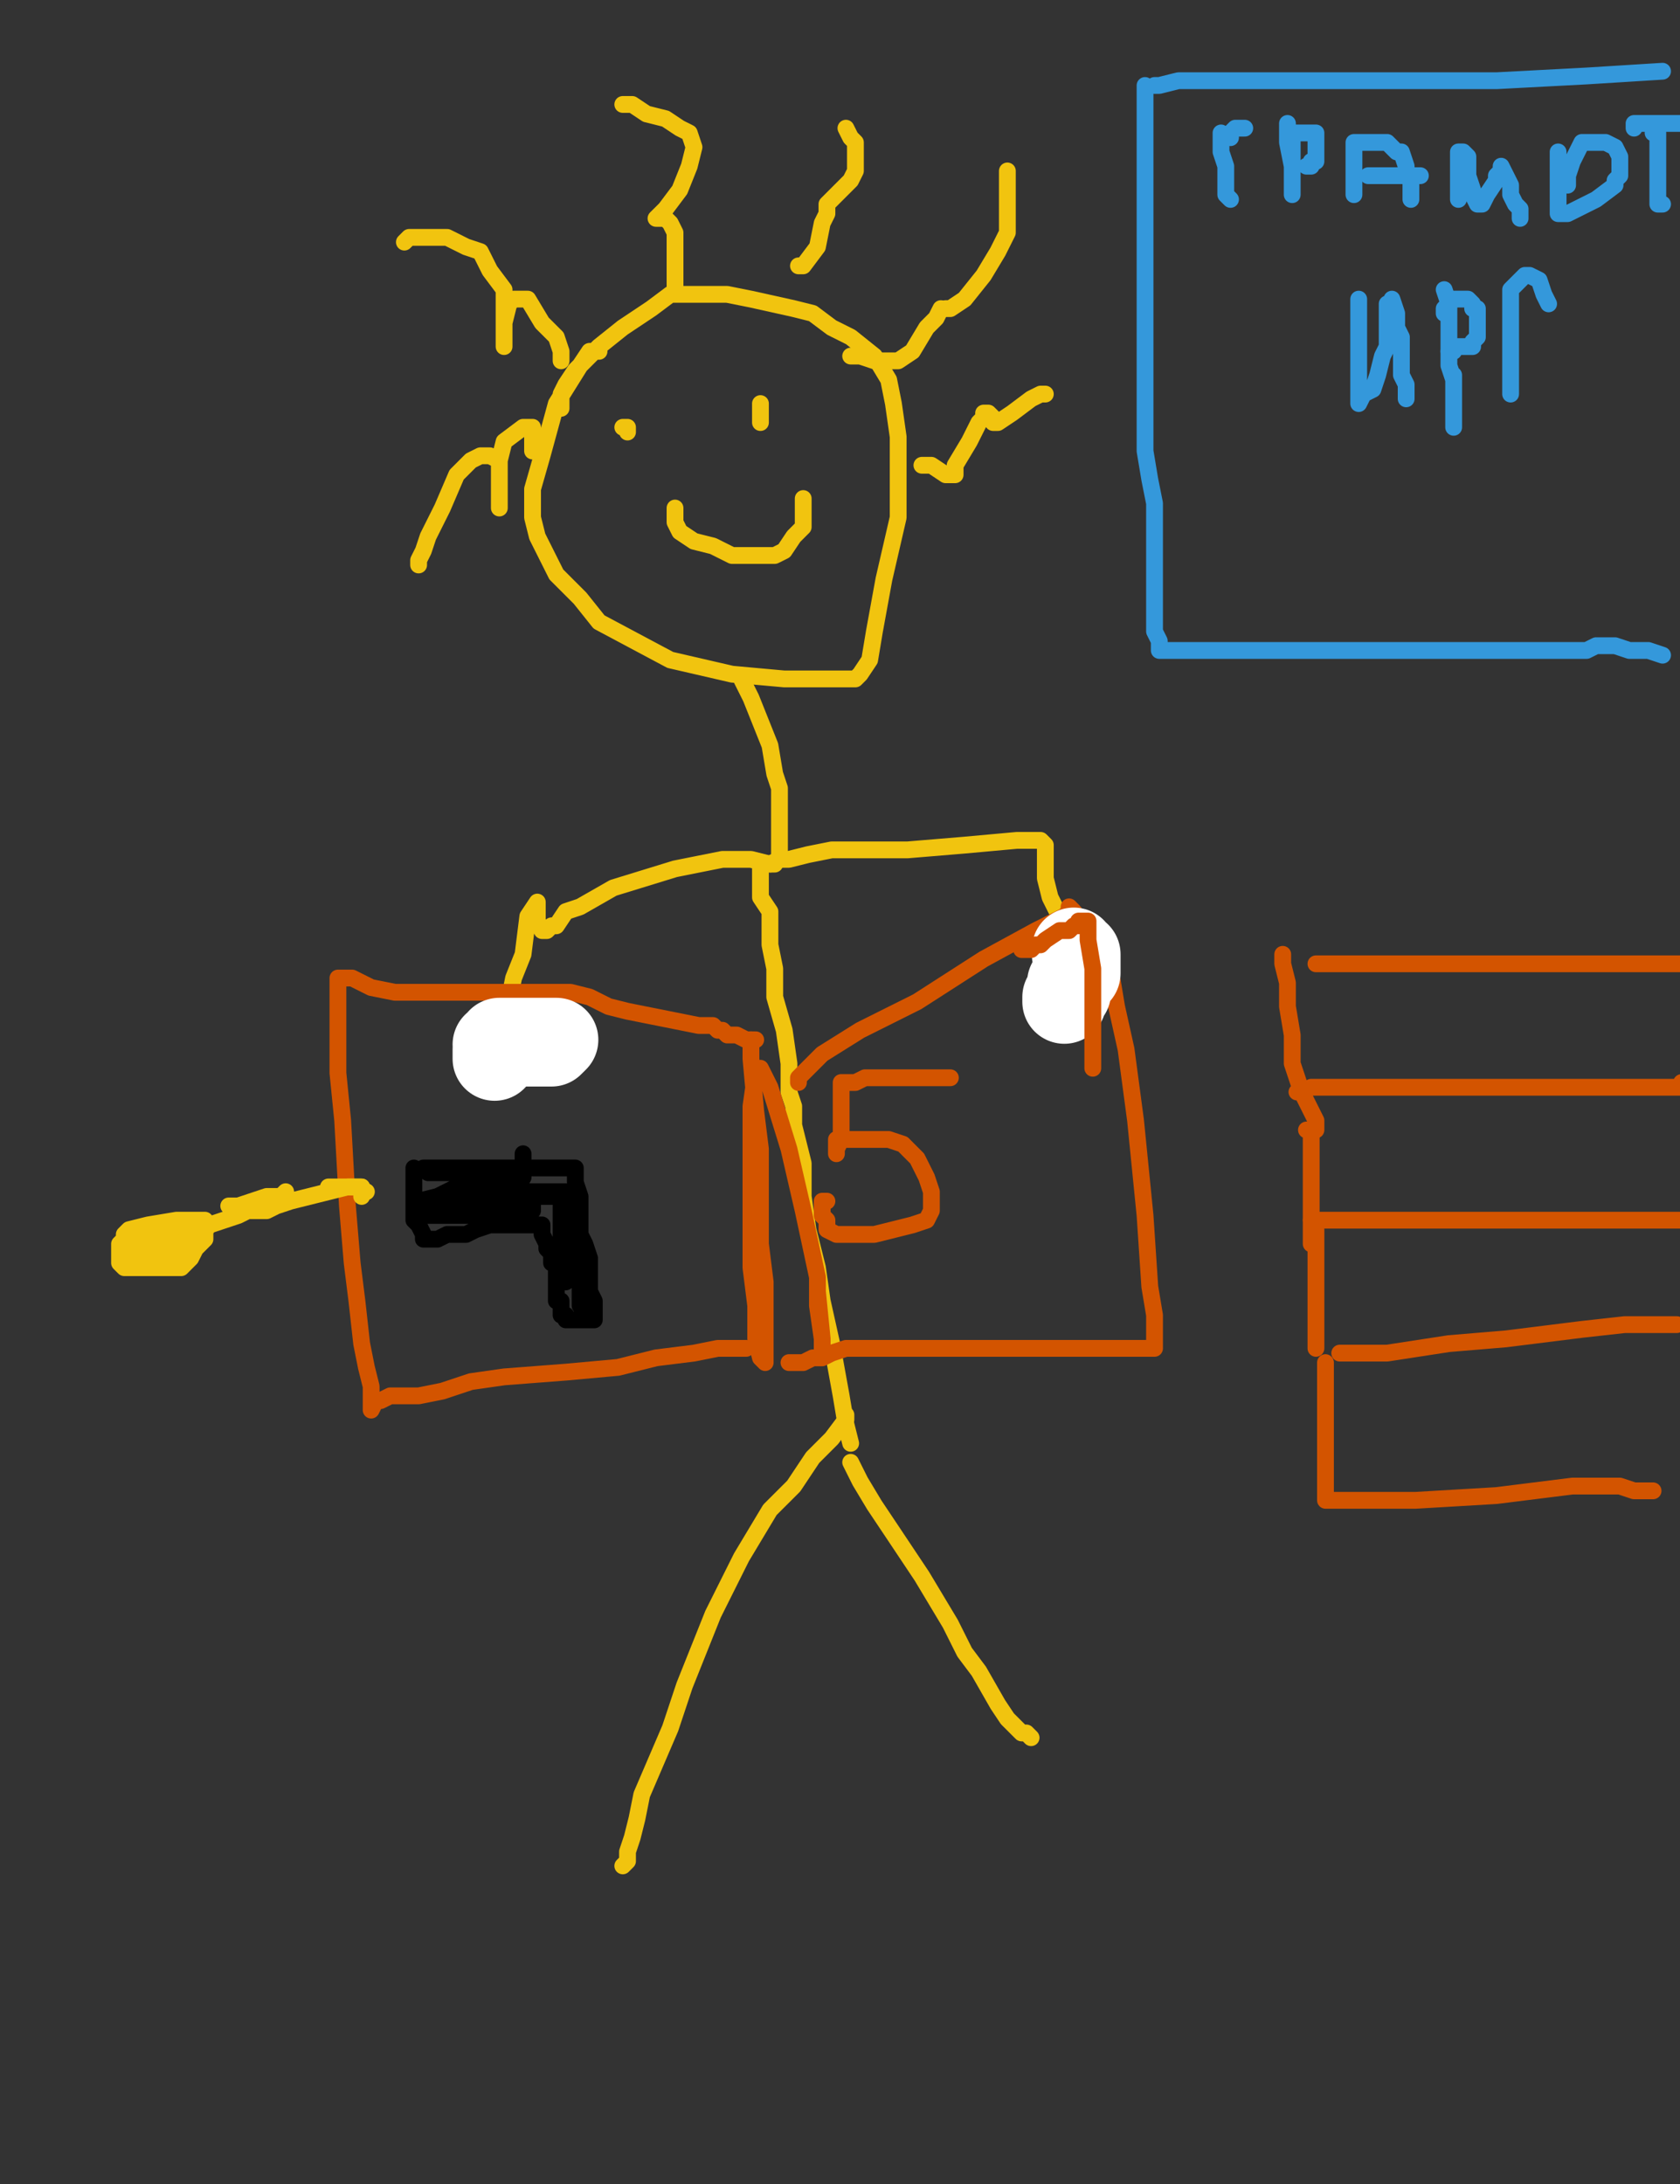 <?xml version="1.0" encoding="utf-8" ?>
<svg baseProfile="full" height="520" version="1.1" width="400" xmlns="http://www.w3.org/2000/svg" xmlns:ev="http://www.w3.org/2001/xml-events" xmlns:xlink="http://www.w3.org/1999/xlink"><rect width="100%" height="100%" fill="#333333" stroke="none"/><defs><style type="text/css"><![CDATA[.path {fill: none; stroke-linejoin: round; stroke-linecap: round;}]]></style></defs><path class="path" d="M 142.63 83.65 L 140.37 83.65 L 138.11 87.04 L 132.46 96.09 L 129.06 108.52 L 126.80 116.43 L 126.80 123.22 L 127.93 127.74 L 132.46 136.78 L 138.11 142.43 L 142.63 148.09 L 159.59 157.13 L 174.28 160.52 L 186.72 161.65 L 196.89 161.65 L 203.67 161.65 L 204.80 160.52 L 207.06 157.13 L 208.19 150.35 L 210.46 137.91 L 213.85 123.22 L 213.85 111.91 L 213.85 104.00 L 212.72 96.09 L 211.59 90.43 L 208.19 84.78 L 202.54 80.26 L 198.02 78.00 L 193.50 74.61 L 188.98 73.48 L 178.80 71.22 L 173.15 70.09 L 168.63 70.09 L 164.11 70.09 L 159.59 70.09 L 155.06 73.48 L 148.28 78.00 L 142.63 82.52 L 136.98 88.17 L 134.72 91.57 L 133.59 93.83 L 133.59 97.22" stroke="#f1c40f" stroke-width="4" /><path class="path" d="M 148.28 101.74 L 149.41 101.74 L 149.41 102.87" stroke="#f1c40f" stroke-width="4" /><path class="path" d="M 181.06 96.09 L 181.06 97.22 L 181.06 98.35 L 181.06 99.48 L 181.06 100.61" stroke="#f1c40f" stroke-width="4" /><path class="path" d="M 160.72 120.96 L 160.72 122.09 L 160.72 123.22 L 160.72 124.35 L 161.85 126.61 L 165.24 128.87 L 169.76 130.00 L 174.28 132.26 L 179.93 132.26 L 184.46 132.26 L 186.72 131.13 L 188.98 127.74 L 191.24 125.48 L 191.24 124.35 L 191.24 122.09 L 191.24 120.96 L 191.24 119.83 L 191.24 118.70" stroke="#f1c40f" stroke-width="4" /><path class="path" d="M 126.80 107.39 L 126.80 106.26 L 126.80 104.00 L 126.80 102.87 L 126.80 101.74 L 124.54 101.74 L 120.02 105.13 L 118.89 109.65 L 118.89 114.17 L 118.89 118.70 L 118.89 120.96 L 118.89 115.30 L 118.89 111.91 L 118.89 109.65 L 116.63 108.52 L 115.50 108.52 L 114.37 108.52 L 112.11 109.65 L 108.72 113.04 L 105.32 120.96 L 101.93 127.74 L 100.80 131.13 L 99.67 133.39 L 99.67 134.52" stroke="#f1c40f" stroke-width="4" /><path class="path" d="M 133.59 85.91 L 133.59 83.65 L 132.46 80.26 L 129.06 76.87 L 125.67 71.22 L 123.41 71.22 L 122.28 71.22 L 121.15 72.35 L 120.02 76.87 L 120.02 81.39 L 120.02 82.52 L 120.02 80.26 L 120.02 75.74 L 120.02 72.35 L 120.02 68.96 L 116.63 64.43 L 114.37 59.91 L 110.98 58.78 L 106.46 56.52 L 104.19 56.52 L 99.67 56.52 L 98.54 56.52 L 97.41 56.52 L 96.28 57.65" stroke="#f1c40f" stroke-width="4" /><path class="path" d="M 160.72 68.96 L 160.72 66.70 L 160.72 64.43 L 160.72 61.04 L 160.72 56.52 L 160.72 55.39 L 159.59 53.13 L 158.46 52.00 L 157.32 52.00 L 156.19 52.00 L 158.46 49.74 L 161.85 45.22 L 164.11 39.57 L 165.24 35.04 L 164.11 31.65 L 161.85 30.52 L 158.46 28.26 L 153.93 27.13 L 150.54 24.87 L 148.28 24.87" stroke="#f1c40f" stroke-width="4" /><path class="path" d="M 190.11 63.30 L 191.24 63.30 L 194.63 58.78 L 195.76 53.13 L 196.89 50.87 L 196.89 49.74 L 196.89 48.61 L 199.15 46.35 L 201.41 44.09 L 202.54 42.96 L 203.67 40.70 L 203.67 36.17 L 203.67 35.04 L 203.67 33.91 L 202.54 32.78 L 201.41 30.52" stroke="#f1c40f" stroke-width="4" /><path class="path" d="M 202.54 84.78 L 204.80 84.78 L 208.19 85.91 L 213.85 85.91 L 217.24 83.65 L 220.63 78.00 L 222.89 75.74 L 224.02 73.48" stroke="#f1c40f" stroke-width="4" /><path class="path" d="M 225.15 73.48 L 226.28 73.48 L 229.67 71.22 L 234.19 65.57 L 237.59 59.91 L 239.85 55.39 L 239.85 52.00 L 239.85 47.48 L 239.85 42.96 L 239.85 40.70" stroke="#f1c40f" stroke-width="4" /><path class="path" d="M 219.50 110.78 L 221.76 110.78 L 225.15 113.04 L 226.28 113.04 L 227.41 113.04 L 227.41 110.78 L 230.80 105.13 L 233.06 100.61 L 234.19 99.48 L 234.19 98.35 L 235.32 98.35 L 236.46 99.48 L 236.46 100.61 L 237.59 100.61 L 240.98 98.35 L 245.50 94.96 L 247.76 93.83 L 248.89 93.83" stroke="#f1c40f" stroke-width="4" /><path class="path" d="M 176.54 161.65 L 178.80 166.17 L 183.32 177.48 L 184.46 184.26 L 185.59 187.65 L 185.59 192.17 L 185.59 196.70 L 185.59 201.22 L 185.59 202.35 L 185.59 203.48" stroke="#f1c40f" stroke-width="4" /><path class="path" d="M 184.46 205.74 L 183.32 205.74 L 178.80 204.61 L 172.02 204.61 L 160.72 206.87 L 146.02 211.39 L 138.11 215.91 L 134.72 217.04 L 132.46 220.43 L 131.32 220.43 L 130.19 221.57 L 129.06 221.57 L 127.93 219.30 L 127.93 218.17 L 127.93 215.91 L 127.93 214.78 L 125.67 218.17 L 124.54 227.22 L 122.28 232.87 L 120.02 244.17 L 118.89 249.83 L 117.76 255.48 L 117.76 257.74" stroke="#f1c40f" stroke-width="4" /><path class="path" d="M 183.32 205.74 L 185.59 204.61 L 187.85 204.61 L 192.37 203.48 L 198.02 202.35 L 216.11 202.35 L 229.67 201.22 L 242.11 200.09 L 246.63 200.09 L 247.76 200.09 L 248.89 201.22 L 248.89 204.61 L 248.89 209.13 L 250.02 213.65 L 252.28 218.17 L 252.28 222.70 L 254.54 227.22 L 254.54 231.74" stroke="#f1c40f" stroke-width="4" /><path class="path" d="M 181.06 206.87 L 181.06 208.00 L 181.06 209.13 L 181.06 210.26 L 181.06 213.65 L 183.32 217.04 L 183.32 222.70 L 183.32 224.96 L 184.46 230.61 L 184.46 237.39 L 186.72 245.30 L 187.85 253.22 L 187.85 257.74 L 187.85 260.00 L 188.98 263.39 L 188.98 267.91 L 191.24 276.96 L 191.24 284.87 L 192.37 292.78 L 194.63 301.83 L 195.76 309.74 L 198.02 319.91 L 200.28 332.35 L 201.41 339.13 L 202.54 343.65" stroke="#f1c40f" stroke-width="4" /><path class="path" d="M 201.41 336.87 L 201.41 338.00 L 198.02 342.52 L 193.50 347.04 L 188.98 353.83 L 183.32 359.48 L 176.54 370.78 L 169.76 384.35 L 162.98 401.30 L 159.59 411.48 L 152.80 427.30 L 151.67 432.96 L 150.54 437.48 L 149.41 440.87 L 149.41 443.13 L 148.28 444.26" stroke="#f1c40f" stroke-width="4" /><path class="path" d="M 202.54 348.17 L 204.80 352.70 L 208.19 358.35 L 212.72 365.13 L 219.50 375.30 L 226.28 386.61 L 229.67 393.39 L 233.06 397.91 L 237.59 405.83 L 239.85 409.22 L 242.11 411.48 L 243.24 412.61 L 244.37 412.61 L 245.50 413.74" stroke="#f1c40f" stroke-width="4" /><path class="path" d="M 179.93 247.57 L 177.67 247.57 L 175.41 246.43 L 173.15 246.43 L 172.02 245.30 L 170.89 245.30 L 169.76 244.17 L 168.63 244.17 L 166.37 244.17 L 160.72 243.04 L 155.06 241.91 L 149.41 240.78 L 144.89 239.65 L 140.37 237.39 L 135.85 236.26 L 129.06 236.26 L 120.02 236.26 L 104.19 236.26 L 94.02 236.26 L 88.37 235.13 L 83.85 232.87 L 81.59 232.87 L 80.46 232.87 L 80.46 237.39 L 80.46 245.30 L 80.46 255.48 L 81.59 266.78 L 82.72 287.13 L 83.85 300.70 L 84.98 309.74 L 86.11 319.91 L 87.24 325.57 L 88.37 330.09 L 88.37 332.35 L 88.37 334.61 L 88.37 335.74 L 89.50 333.48 L 90.63 333.48 L 92.89 332.35 L 99.67 332.35 L 105.32 331.22 L 112.11 328.96 L 120.02 327.83 L 134.72 326.70 L 147.15 325.57 L 156.19 323.30 L 165.24 322.17 L 170.89 321.04 L 172.02 321.04 L 173.15 321.04 L 175.41 321.04 L 176.54 321.04 L 177.67 321.04" stroke="#d35400" stroke-width="4" /><path class="path" d="M 178.80 247.57 L 178.80 252.09 L 179.93 264.52 L 181.06 273.57 L 181.06 286.00 L 181.06 296.17 L 182.19 305.22 L 182.19 312.00 L 182.19 319.91 L 182.19 323.30 L 182.19 324.43 L 181.06 323.30 L 179.93 318.78 L 179.93 310.87 L 178.80 301.83 L 178.80 288.26 L 178.80 275.83 L 178.80 263.39 L 179.93 255.48 L 179.93 254.35 L 181.06 254.35 L 183.32 258.87 L 187.85 273.57 L 191.24 288.26 L 194.63 304.09 L 194.63 310.87 L 195.76 318.78 L 195.76 321.04 L 195.76 322.17 L 195.76 321.04 L 195.76 318.78 L 194.63 307.48" stroke="#d35400" stroke-width="4" /><path class="path" d="M 190.11 257.74 L 190.11 256.61 L 195.76 250.96 L 204.80 245.30 L 218.37 238.52 L 234.19 228.35 L 246.63 221.57 L 251.15 219.30 L 253.41 218.17 L 254.54 217.04 L 254.54 215.91 L 255.67 217.04 L 260.19 223.83 L 262.46 228.35 L 264.72 232.87 L 265.85 239.65 L 268.11 249.83 L 270.37 266.78 L 271.50 278.09 L 272.63 289.39 L 273.76 306.35 L 274.89 313.13 L 274.89 318.78 L 274.89 319.91 L 274.89 321.04 L 272.63 321.04 L 266.98 321.04 L 257.93 321.04 L 245.50 321.04 L 229.67 321.04 L 222.89 321.04 L 216.11 321.04 L 207.06 321.04 L 201.41 321.04 L 198.02 322.17 L 195.76 323.30 L 194.63 323.30 L 193.50 323.30 L 191.24 324.43 L 190.11 324.43 L 188.98 324.43 L 187.85 324.43" stroke="#d35400" stroke-width="4" /><path class="path" d="M 315.59 324.43 L 315.59 325.57 L 315.59 330.09 L 315.59 335.74 L 315.59 341.39 L 315.59 348.17 L 315.59 353.83 L 315.59 357.22 L 318.98 357.22 L 326.89 357.22 L 337.06 357.22 L 356.28 356.09 L 374.37 353.83 L 377.76 353.83 L 382.28 353.83 L 383.41 353.83 L 384.54 353.83 L 385.67 353.83 L 389.06 354.96 L 392.46 354.96 L 393.59 354.96" stroke="#d35400" stroke-width="4" /><path class="path" d="M 318.98 322.17 L 320.11 322.17 L 321.24 322.17 L 324.63 322.17 L 330.28 322.17 L 344.98 319.91 L 358.54 318.78 L 376.63 316.52 L 386.80 315.39 L 393.59 315.39 L 394.72 315.39 L 395.85 315.39 L 398.11 315.39 L 399.24 315.39" stroke="#d35400" stroke-width="4" /><path class="path" d="M 313.32 292.78 L 313.32 295.04 L 313.32 299.57 L 313.32 307.48 L 313.32 314.26 L 313.32 316.52 L 313.32 318.78 L 313.32 319.91 L 313.32 321.04" stroke="#d35400" stroke-width="4" /><path class="path" d="M 312.19 290.52 L 317.85 290.52 L 324.63 290.52 L 335.93 290.52 L 350.63 290.52 L 364.19 290.52 L 381.15 290.52 L 392.46 290.52 L 401.50 290.52" stroke="#d35400" stroke-width="4" /><path class="path" d="M 311.06 269.04 L 312.19 269.04 L 312.19 273.57 L 312.19 278.09 L 312.19 282.61 L 312.19 287.13 L 312.19 292.78 L 312.19 295.04 L 312.19 296.17 L 312.19 295.04" stroke="#d35400" stroke-width="4" /><path class="path" d="M 308.80 260.00 L 309.93 260.00 L 312.19 258.87 L 316.72 258.87 L 324.63 258.87 L 333.67 258.87 L 344.98 258.87 L 359.67 258.87 L 367.59 258.87 L 376.63 258.87 L 381.15 258.87 L 385.67 258.87 L 392.46 258.87 L 398.11 258.87 L 400.37 258.87 L 400.37 257.74" stroke="#d35400" stroke-width="4" /><path class="path" d="M 305.41 227.22 L 305.41 229.48 L 306.54 234.00 L 306.54 239.65 L 307.67 246.43 L 307.67 253.22 L 309.93 260.00 L 313.32 266.78 L 313.32 269.04" stroke="#d35400" stroke-width="4" /><path class="path" d="M 313.32 229.48 L 314.46 229.48 L 317.85 229.48 L 323.50 229.48 L 330.28 229.48 L 338.19 229.48 L 349.50 229.48 L 359.67 229.48 L 373.24 229.48 L 382.28 229.48 L 389.06 229.48 L 394.72 229.48 L 400.37 229.48" stroke="#d35400" stroke-width="4" /><path class="path" d="M 226.28 256.61 L 225.15 256.61 L 220.63 256.61 L 212.72 256.61 L 208.19 256.61 L 205.93 256.61 L 203.67 257.74 L 202.54 257.74 L 201.41 257.74 L 200.28 257.74 L 200.28 258.87 L 200.28 262.26 L 200.28 263.39 L 200.28 265.65 L 200.28 267.91 L 200.28 271.30 L 199.15 273.57 L 199.15 274.70 L 199.15 272.43 L 199.15 271.30 L 201.41 271.30 L 203.67 271.30 L 207.06 271.30 L 208.19 271.30 L 211.59 271.30 L 214.98 272.43 L 216.11 273.57 L 218.37 275.83 L 219.50 278.09 L 220.63 280.35 L 221.76 283.74 L 221.76 284.87 L 221.76 286.00 L 221.76 288.26 L 220.63 290.52 L 217.24 291.65 L 212.72 292.78 L 208.19 293.91 L 203.67 293.91 L 199.15 293.91 L 196.89 292.78 L 196.89 290.52 L 195.76 289.39 L 195.76 288.26 L 195.76 287.13 L 195.76 286.00 L 196.89 286.00" stroke="#d35400" stroke-width="4" /><path class="path" d="M 98.54 278.09 L 98.54 279.22 L 98.54 282.61 L 98.54 286.00 L 98.54 288.26 L 98.54 290.52 L 99.67 291.65 L 100.80 293.91 L 100.80 295.04 L 101.93 295.04 L 103.06 295.04 L 104.19 295.04 L 106.46 293.91 L 110.98 293.91 L 113.24 292.78 L 116.63 291.65 L 117.76 291.65 L 118.89 291.65 L 120.02 291.65 L 121.15 291.65 L 123.41 291.65 L 124.54 291.65 L 125.67 291.65 L 127.93 291.65 L 129.06 291.65 L 129.06 293.91 L 130.19 296.17 L 130.19 297.30 L 131.32 298.43 L 131.32 299.57 L 131.32 300.70 L 132.46 300.70 L 132.46 301.83 L 132.46 304.09 L 132.46 305.22 L 132.46 306.35 L 132.46 307.48 L 132.46 308.61 L 132.46 309.74 L 133.59 309.74 L 133.59 310.87 L 133.59 312.00 L 133.59 313.13 L 134.72 313.13 L 134.72 314.26 L 135.85 314.26 L 136.98 314.26 L 138.11 314.26 L 139.24 314.26 L 140.37 314.26 L 141.50 314.26 L 141.50 313.13 L 141.50 312.00 L 141.50 309.74 L 140.37 307.48 L 140.37 305.22 L 140.37 300.70 L 140.37 299.57 L 139.24 296.17 L 138.11 293.91 L 138.11 291.65 L 136.98 290.52 L 136.98 288.26 L 136.98 287.13 L 136.98 286.00 L 135.85 286.00 L 134.72 286.00 L 133.59 284.87 L 132.46 284.87 L 130.19 284.87 L 129.06 284.87 L 127.93 284.87 L 125.67 283.74 L 123.41 282.61 L 120.02 281.48 L 118.89 280.35 L 116.63 280.35 L 115.50 279.22 L 114.37 279.22 L 113.24 279.22 L 112.11 279.22 L 110.98 279.22 L 108.72 279.22 L 106.46 279.22 L 105.32 279.22 L 104.19 279.22 L 103.06 279.22 L 101.93 279.22 L 100.80 278.09 L 101.93 278.09 L 104.19 278.09 L 109.85 278.09 L 115.50 278.09 L 120.02 278.09 L 126.80 278.09 L 130.19 278.09 L 132.46 278.09 L 134.72 278.09 L 135.85 278.09 L 136.98 278.09 L 136.98 281.48 L 138.11 284.87 L 138.11 286.00 L 138.11 288.26 L 138.11 291.65 L 138.11 295.04 L 138.11 297.30 L 138.11 298.43 L 138.11 299.57 L 138.11 304.09 L 138.11 305.22 L 138.11 306.35 L 138.11 307.48 L 138.11 308.61 L 138.11 309.74 L 138.11 310.87 L 138.11 309.74 L 138.11 305.22 L 135.85 298.43 L 135.85 293.91 L 133.59 288.26 L 133.59 287.13 L 133.59 289.39 L 133.59 293.91 L 133.59 296.17 L 133.59 298.43 L 134.72 300.70 L 134.72 302.96 L 134.72 304.09 L 134.72 305.22 L 134.72 304.09 L 134.72 300.70 L 134.72 296.17 L 134.72 290.52 L 134.72 287.13 L 134.72 286.00 L 134.72 284.87 L 134.72 283.74 L 132.46 283.74 L 130.19 283.74 L 122.28 283.74 L 115.50 283.74 L 113.24 283.74 L 112.11 283.74 L 109.85 283.74 L 108.72 283.74 L 107.59 284.87 L 108.72 284.87 L 113.24 284.87 L 118.89 284.87 L 116.63 284.87 L 113.24 284.87 L 107.59 286.00 L 101.93 287.13 L 98.54 288.26 L 98.54 289.39 L 100.80 289.39 L 105.32 289.39 L 112.11 289.39 L 120.02 289.39 L 125.67 288.26 L 126.80 288.26 L 126.80 287.13 L 125.67 287.13 L 123.41 287.13 L 118.89 287.13 L 116.63 287.13 L 114.37 287.13 L 108.72 287.13 L 101.93 287.13 L 99.67 287.13 L 99.67 286.00 L 104.19 284.87 L 108.72 282.61 L 115.50 282.61 L 120.02 282.61 L 121.15 282.61 L 122.28 282.61 L 123.41 281.48 L 124.54 280.35 L 124.54 279.22 L 124.54 278.09 L 124.54 275.83 L 124.54 274.70" stroke="#000000" stroke-width="4" /><path class="path" d="M 86.11 284.87 L 86.11 283.74 L 86.11 282.61 L 84.98 282.61 L 83.85 282.61 L 82.72 282.61 L 80.46 282.61 L 78.19 282.61" stroke="#f1c40f" stroke-width="4" /><path class="path" d="M 68.02 283.74 L 66.89 284.87 L 63.50 284.87 L 60.11 286.00 L 56.72 287.13 L 55.59 287.13 L 54.46 287.13" stroke="#f1c40f" stroke-width="4" /><path class="path" d="M 48.80 291.65 L 47.67 292.78 L 46.54 293.91 L 45.41 293.91 L 44.28 295.04" stroke="#f1c40f" stroke-width="4" /><path class="path" d="M 87.24 283.74 L 86.11 283.74 L 86.11 282.61 L 84.98 282.61 L 82.72 282.61 L 78.19 283.74 L 73.67 284.87 L 69.15 286.00 L 65.76 287.13 L 63.50 288.26 L 62.37 288.26 L 60.11 288.26 L 58.98 288.26 L 56.72 289.39 L 53.32 290.52 L 49.93 291.65 L 48.80 292.78 L 47.67 292.78 L 46.54 293.91 L 45.41 293.91 L 43.15 295.04 L 43.15 296.17 L 42.02 296.17 L 40.89 296.17 L 39.76 297.30 L 38.63 297.30 L 36.37 298.43 L 36.37 299.57" stroke="#f1c40f" stroke-width="4" /><path class="path" d="M 38.63 297.30 L 37.50 297.30 L 36.37 297.30 L 35.24 299.57 L 35.24 300.70 L 35.24 301.83 L 36.37 301.83 L 37.50 301.83 L 40.89 301.83 L 42.02 301.83 L 43.15 301.83 L 45.41 299.57 L 46.54 297.30 L 47.67 296.17 L 47.67 293.91 L 47.67 292.78 L 47.67 291.65 L 47.67 290.52 L 46.54 290.52 L 44.28 290.52 L 43.15 290.52 L 40.89 292.78 L 39.76 295.04 L 38.63 296.17 L 37.50 296.17 L 36.37 297.30 L 36.37 298.43 L 36.37 299.57 L 36.37 300.70 L 39.76 300.70 L 44.28 298.43 L 47.67 296.17 L 48.80 295.04 L 48.80 293.91 L 48.80 292.78 L 48.80 291.65 L 48.80 290.52 L 44.28 290.52 L 42.02 290.52 L 35.24 291.65 L 30.72 292.78 L 29.59 293.91 L 29.59 295.04 L 28.46 296.17 L 28.46 297.30 L 28.46 299.57 L 28.46 300.70 L 29.59 301.83 L 30.72 301.83 L 32.98 301.83 L 35.24 301.83 L 36.37 301.83 L 37.50 300.70 L 38.63 299.57 L 38.63 296.17 L 38.63 293.91 L 37.50 293.91 L 35.24 293.91 L 32.98 293.91 L 31.85 295.04 L 31.85 296.17 L 31.85 299.57 L 31.85 300.70 L 32.98 301.83 L 35.24 301.83 L 36.37 300.70 L 37.50 299.57 L 38.63 298.43 L 38.63 296.17 L 38.63 293.91 L 38.63 291.65 L 37.50 291.65 L 36.37 291.65 L 35.24 293.91 L 35.24 296.17 L 34.11 298.43" stroke="#f1c40f" stroke-width="4" /><path class="path eraser" d="M 117.76 248.70 L 120.02 248.70 L 121.15 248.70 L 122.28 248.70 L 123.41 248.70 L 124.54 248.70 L 125.67 248.70 L 126.80 248.70 L 127.93 248.70 L 131.32 248.70 L 132.46 247.57 L 130.19 247.57 L 127.93 247.57 L 125.67 247.57 L 122.28 247.57 L 120.02 247.57 L 118.89 247.57 L 118.89 248.70 L 117.76 249.83 L 117.76 250.96 L 117.76 252.09" stroke="#FFFFFF" stroke-width="20" /><path class="path eraser" d="M 254.54 229.48" stroke="#FFFFFF" stroke-width="20" /><path class="path eraser" d="M 255.67 226.09 L 255.67 227.22 L 256.80 227.22 L 256.80 228.35 L 256.80 229.48 L 256.80 231.74 L 254.54 234.00 L 254.54 236.26 L 253.41 237.39 L 253.41 238.52" stroke="#FFFFFF" stroke-width="20" /><path class="path" d="M 243.24 226.09 L 244.37 226.09 L 245.50 226.09 L 246.63 224.96 L 247.76 224.96 L 248.89 223.83 L 252.28 221.57 L 254.54 221.57 L 255.67 220.43 L 256.80 220.43 L 256.80 219.30 L 257.93 219.30 L 259.06 219.30 L 259.06 223.83 L 260.19 230.61 L 260.19 236.26 L 260.19 240.78 L 260.19 244.17 L 260.19 247.57 L 260.19 249.83 L 260.19 252.09 L 260.19 253.22 L 260.19 254.35" stroke="#d35400" stroke-width="4" /><path class="path" d="M 272.63 20.35 L 272.63 21.48 L 272.63 26.00 L 272.63 29.39 L 272.63 33.91 L 272.63 41.83 L 272.63 55.39 L 272.63 67.83 L 272.63 74.61 L 272.63 89.30 L 272.63 94.96 L 272.63 101.74 L 272.63 107.39 L 273.76 114.17 L 274.89 119.83 L 274.89 124.35 L 274.89 130.00 L 274.89 140.17 L 274.89 145.83 L 274.89 150.35 L 276.02 152.61 L 276.02 154.87 L 278.28 154.87 L 282.80 154.87 L 289.59 154.87 L 298.63 154.87 L 307.67 154.87 L 318.98 154.87 L 335.93 154.87 L 352.89 154.87 L 360.80 154.87 L 372.11 154.87 L 377.76 154.87 L 380.02 153.74 L 381.15 153.74 L 382.28 153.74 L 384.54 153.74 L 387.93 154.87 L 392.46 154.87 L 395.85 156.00" stroke="#3498db" stroke-width="4" /><path class="path" d="M 274.89 20.35 L 276.02 20.35 L 280.54 19.22 L 287.32 19.22 L 299.76 19.22 L 317.85 19.22 L 337.06 19.22 L 356.28 19.22 L 377.76 18.09 L 395.85 16.96" stroke="#3498db" stroke-width="4" /><path class="path" d="M 290.72 31.65 L 290.72 32.78 L 290.72 33.91 L 290.72 36.17 L 291.85 39.57 L 291.85 41.83 L 291.85 44.09 L 291.85 45.22 L 291.85 46.35 L 292.98 47.48" stroke="#3498db" stroke-width="4" /><path class="path" d="M 292.98 32.78 L 292.98 31.65 L 294.11 30.52 L 295.24 30.52 L 296.37 30.52" stroke="#3498db" stroke-width="4" /><path class="path" d="M 306.54 29.39 L 306.54 31.65 L 306.54 33.91 L 307.67 39.57 L 307.67 40.70 L 307.67 42.96 L 307.67 45.22 L 307.67 46.35 L 307.67 44.09 L 307.67 41.83 L 307.67 39.57 L 307.67 37.30 L 307.67 35.04 L 307.67 33.91 L 307.67 32.78 L 307.67 31.65 L 308.80 31.65 L 311.06 31.65 L 312.19 31.65 L 313.32 31.65 L 313.32 32.78 L 313.32 33.91 L 313.32 35.04 L 313.32 36.17 L 313.32 37.30 L 313.32 38.43 L 312.19 38.43 L 312.19 39.57 L 311.06 39.57" stroke="#3498db" stroke-width="4" /><path class="path" d="M 322.37 46.35 L 322.37 45.22 L 322.37 44.09 L 322.37 40.70 L 322.37 38.43 L 322.37 37.30 L 322.37 36.17 L 322.37 35.04 L 322.37 33.91 L 323.50 33.91 L 324.63 33.91 L 325.76 33.91 L 326.89 33.91 L 329.15 33.91 L 330.28 33.91 L 332.54 36.17 L 333.67 36.17 L 334.80 39.57 L 334.80 40.70 L 335.93 41.83 L 335.93 42.96 L 335.93 44.09 L 335.93 45.22 L 335.93 46.35 L 335.93 47.48" stroke="#3498db" stroke-width="4" /><path class="path" d="M 325.76 41.83 L 326.89 41.83 L 328.02 41.83 L 330.28 41.83 L 332.54 41.83 L 334.80 41.83 L 337.06 41.83 L 338.19 41.83" stroke="#3498db" stroke-width="4" /><path class="path" d="M 347.24 47.48 L 347.24 46.35 L 347.24 42.96 L 347.24 41.83 L 347.24 39.57 L 347.24 36.17 L 348.37 36.17 L 349.50 37.30 L 349.50 39.57 L 349.50 41.83 L 350.63 45.22 L 350.63 46.35 L 351.76 48.61 L 352.89 48.61 L 354.02 46.35 L 356.28 42.96 L 356.28 41.83 L 357.41 40.70 L 357.41 39.57 L 359.67 44.09 L 359.67 46.35 L 360.80 48.61 L 361.93 49.74 L 361.93 50.87 L 361.93 52.00" stroke="#3498db" stroke-width="4" /><path class="path" d="M 370.98 36.17 L 370.98 38.43 L 370.98 41.83 L 370.98 45.22 L 370.98 48.61 L 370.98 49.74 L 370.98 50.87 L 372.11 50.87 L 373.24 50.87 L 375.50 49.74 L 380.02 47.48 L 384.54 44.09 L 384.54 42.96 L 385.67 41.83 L 385.67 40.70 L 385.67 38.43 L 385.67 37.30 L 384.54 35.04 L 382.28 33.91 L 381.15 33.91 L 380.02 33.91 L 377.76 33.91 L 376.63 33.91 L 375.50 36.17 L 374.37 38.43 L 373.24 41.83 L 373.24 44.09" stroke="#3498db" stroke-width="4" /><path class="path" d="M 393.59 31.65 L 394.72 31.65 L 394.72 33.91 L 394.72 36.17 L 394.72 39.57 L 394.72 41.83 L 394.72 44.09 L 394.72 46.35 L 394.72 47.48 L 394.72 48.61 L 395.85 48.61" stroke="#3498db" stroke-width="4" /><path class="path" d="M 389.06 30.52 L 389.06 29.39 L 390.19 29.39 L 393.59 29.39 L 396.98 29.39 L 400.37 29.39" stroke="#3498db" stroke-width="4" /><path class="path" d="M 323.50 71.22 L 323.50 74.61 L 323.50 79.13 L 323.50 83.65 L 323.50 87.04 L 323.50 90.43 L 323.50 93.83 L 323.50 96.09 L 324.63 93.83 L 326.89 92.70 L 328.02 89.30 L 329.15 84.78 L 330.28 82.52 L 330.28 78.00 L 330.28 76.87 L 330.28 73.48 L 330.28 72.35 L 331.41 72.35 L 331.41 71.22 L 332.54 74.61 L 332.54 78.00 L 333.67 80.26 L 333.67 82.52 L 333.67 84.78 L 333.67 87.04 L 333.67 89.30 L 334.80 91.57 L 334.80 92.70 L 334.80 93.83 L 334.80 94.96" stroke="#3498db" stroke-width="4" /><path class="path" d="M 343.85 68.96 L 344.98 72.35 L 344.98 78.00 L 344.98 83.65 L 344.98 87.04 L 346.11 90.43 L 346.11 93.83 L 346.11 96.09 L 346.11 97.22 L 346.11 98.35 L 346.11 99.48 L 346.11 101.74 L 346.11 100.61 L 346.11 99.48 L 346.11 96.09 L 346.11 92.70 L 346.11 89.30" stroke="#3498db" stroke-width="4" /><path class="path" d="M 343.85 74.61 L 343.85 73.48 L 344.98 72.35 L 346.11 71.22 L 347.24 71.22 L 348.37 71.22 L 349.50 71.22 L 350.63 72.35 L 350.63 73.48 L 351.76 73.48 L 351.76 74.61 L 351.76 76.87 L 351.76 78.00 L 351.76 79.13 L 351.76 80.26 L 350.63 81.39 L 350.63 82.52 L 349.50 82.52 L 348.37 82.52 L 347.24 82.52 L 346.11 82.52 L 346.11 83.65 L 344.98 83.65" stroke="#3498db" stroke-width="4" /><path class="path" d="M 359.67 93.83 L 359.67 91.57 L 359.67 90.43 L 359.67 83.65 L 359.67 81.39 L 359.67 78.00 L 359.67 74.61 L 359.67 71.22 L 359.67 68.96 L 361.93 66.70 L 363.06 65.57 L 364.19 65.57 L 366.46 66.70 L 367.59 70.09 L 368.72 72.35" stroke="#3498db" stroke-width="4" /></svg>